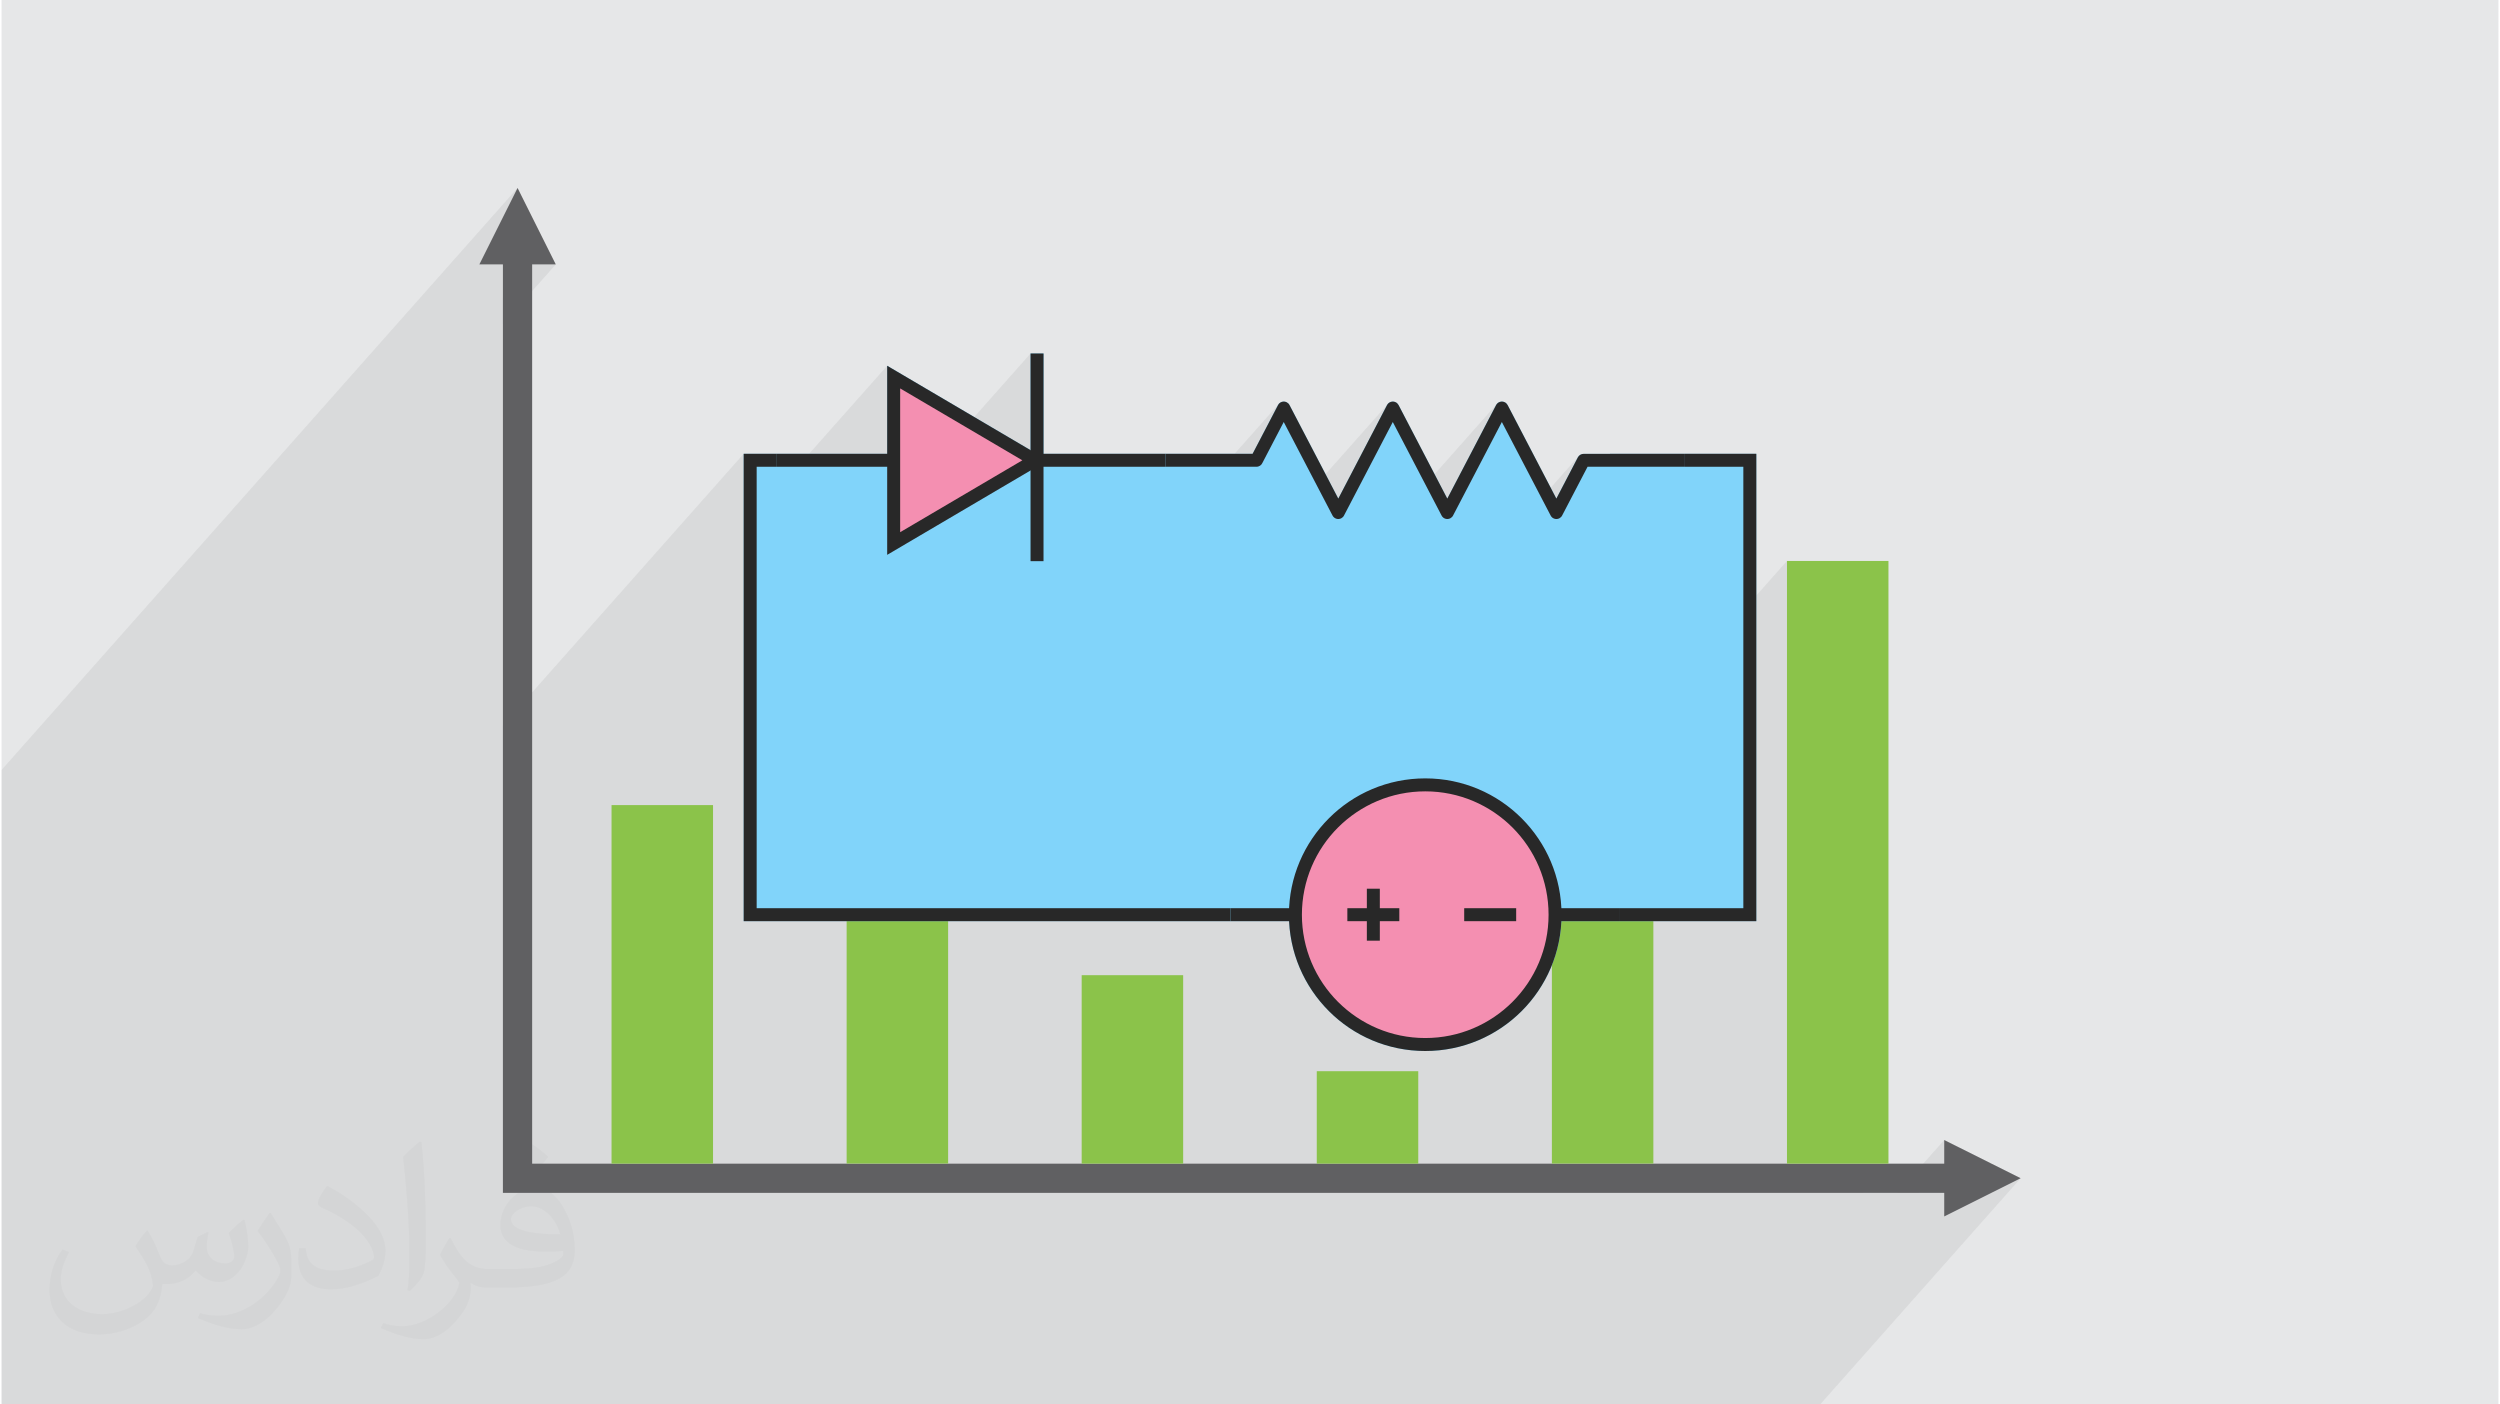 <?xml version="1.0" encoding="UTF-8"?>
<!DOCTYPE svg PUBLIC "-//W3C//DTD SVG 1.0//EN" "http://www.w3.org/TR/2001/REC-SVG-20010904/DTD/svg10.dtd">
<!-- Creator: CorelDRAW 2017 -->
<svg xmlns="http://www.w3.org/2000/svg" xml:space="preserve" width="356px" height="200px" version="1.0" shape-rendering="geometricPrecision" text-rendering="geometricPrecision" image-rendering="optimizeQuality" fill-rule="evenodd" clip-rule="evenodd"
viewBox="0 0 35600 20025"
 xmlns:xlink="http://www.w3.org/1999/xlink">
 <g id="Layer_x0020_1">
  <g id="_2456330344688">
   <polygon fill="#E6E7E8" points="0,0 35600,0 35600,20025 0,20025 "/>
   <path fill="#373435" fill-opacity="0.031" d="M2082 17547c68,104 112,203 155,312 32,64 49,183 199,183 44,0 107,-14 163,-45 63,-33 111,-83 136,-159l60 -202 146 -72 10 10c-20,77 -25,149 -25,206 0,170 146,234 262,234 68,0 129,-34 129,-95 0,-81 -34,-217 -78,-339 68,-68 136,-136 214,-191l12 6c34,144 53,287 53,381 0,93 -41,196 -75,264 -70,132 -194,238 -344,238 -114,0 -241,-58 -328,-163l-5 0c-82,101 -209,193 -412,193l-63 0c-10,134 -39,229 -83,314 -121,237 -480,404 -818,404 -470,0 -706,-272 -706,-633 0,-223 73,-431 185,-578l92 38c-70,134 -117,262 -117,385 0,338 275,499 592,499 294,0 658,-187 724,-404 -25,-237 -114,-348 -250,-565 41,-72 94,-144 160,-221l12 0 0 0 0 0zm5421 -1274c99,62 196,136 291,221 -53,74 -119,142 -201,202 -95,-77 -190,-143 -287,-213 66,-74 131,-146 197,-210l0 0 0 0zm51 926c-160,0 -291,105 -291,183 0,168 320,219 703,217 -48,-196 -216,-400 -412,-400zm-359 895c208,0 390,-6 529,-41 155,-39 286,-118 286,-171 0,-15 0,-31 -5,-46 -87,8 -187,8 -274,8 -282,0 -498,-64 -583,-222 -21,-44 -36,-93 -36,-149 0,-152 66,-303 182,-406 97,-85 204,-138 313,-138 197,0 354,158 464,408 60,136 101,293 101,491 0,132 -36,243 -118,326 -153,148 -435,204 -867,204l-196 0 0 0 -51 0c-107,0 -184,-19 -245,-66l-10 0c3,25 5,50 5,72 0,97 -32,221 -97,320 -192,287 -400,410 -580,410 -182,0 -405,-70 -606,-161l36 -70c65,27 155,46 279,46 325,0 752,-314 805,-619 -12,-25 -34,-58 -65,-93 -95,-113 -155,-208 -211,-307 48,-95 92,-171 133,-239l17 -2c139,282 265,445 546,445l44 0 0 0 204 0 0 0 0 0zm-1408 299c24,-130 26,-276 26,-413l0 -202c0,-377 -48,-926 -87,-1282 68,-75 163,-161 238,-219l22 6c51,450 63,972 63,1452 0,126 -5,250 -17,340 -7,114 -73,201 -214,332l-31 -14 0 0 0 0zm-1449 -596c7,177 94,318 398,318 189,0 349,-50 526,-135 32,-14 49,-33 49,-49 0,-111 -85,-258 -228,-392 -139,-126 -323,-237 -495,-311 -59,-25 -78,-52 -78,-77 0,-51 68,-158 124,-235l19 -2c197,103 417,256 580,427 148,157 240,316 240,489 0,128 -39,250 -102,361 -216,109 -446,192 -674,192 -277,0 -466,-130 -466,-436 0,-33 0,-84 12,-150l95 0 0 0 0 0zm-501 -503l172 278c63,103 122,215 122,392l0 227c0,183 -117,379 -306,573 -148,132 -279,188 -400,188 -180,0 -386,-56 -624,-159l27 -70c75,21 162,37 269,37 342,-2 692,-252 852,-557 19,-35 26,-68 26,-90 0,-36 -19,-75 -34,-110 -87,-165 -184,-315 -291,-453 56,-89 112,-174 173,-258l14 2z"/>
   <polygon fill="#373435" fill-opacity="0.078" points="26533,17008 26903,16591 25456,16591 25456,7998 25019,8491 25019,6470 24001,6470 22557,6471 22545,6472 22533,6474 22521,6478 22510,6484 22500,6491 22490,6499 22088,6954 21473,5775 21469,5769 21465,5764 21461,5758 21457,5753 21451,5748 21446,5744 21440,5740 21434,5736 21416,5729 21398,5726 21381,5726 21363,5730 21347,5737 21332,5747 21319,5760 20432,6761 19918,5775 19914,5769 19911,5764 19906,5758 19902,5753 19896,5748 19891,5744 19885,5740 19879,5736 19861,5729 19844,5726 19826,5726 19808,5730 19792,5737 19778,5747 19765,5760 19765,5760 18877,6761 18363,5775 18359,5769 18356,5764 18351,5758 18347,5753 18342,5748 18336,5744 18330,5740 18324,5736 18307,5729 18289,5726 18271,5726 18254,5730 18237,5737 18223,5747 18210,5760 18210,5760 17580,6470 16597,6470 14856,6470 14856,5040 14671,5040 14671,5040 13868,5946 12627,5215 12627,5215 11514,6470 11044,6470 10581,6470 10581,6470 7148,10342 7148,4620 7902,3770 7565,3770 7148,4241 7148,3770 6812,3770 7357,2680 0,10978 0,20025 25928,20025 28788,16799 27698,17344 27698,17008 27328,17008 27698,16591 27698,16254 27030,17008 "/>
   <g>
    <polygon fill="#606062" fill-rule="nonzero" points="7357,2680 7902,3770 7565,3770 7565,16591 27698,16591 27698,16254 28788,16799 27698,17344 27698,17008 7148,17008 7148,3770 6812,3770 "/>
    <g>
     <rect fill="#8BC34A" x="8697" y="11479" width="1447" height="5112"/>
     <rect fill="#8BC34A" x="12049" y="9523" width="1447" height="7067"/>
     <rect fill="#8BC34A" x="15400" y="13904" width="1447" height="2687"/>
     <rect fill="#8BC34A" x="18752" y="15273" width="1447" height="1318"/>
     <rect fill="#8BC34A" x="22104" y="9836" width="1447" height="6754"/>
     <rect fill="#8BC34A" x="25456" y="7998" width="1447" height="8593"/>
    </g>
    <g>
     <path fill="#81D4FA" fill-rule="nonzero" d="M16597 6470l1240 0 362 -695c24,-45 80,-62 125,-39 17,9 31,23 39,39l696 1334 695 -1334c24,-45 80,-62 125,-39 17,9 30,23 39,39l695 1334 696 -1334c24,-45 80,-62 124,-39 18,9 31,23 40,39l695 1334 307 -589c17,-31 49,-49 82,-49l1444 -1 1018 0 0 6664 -1944 0 -835 0c-23,500 -236,950 -567,1282 -352,352 -837,569 -1374,569 -537,0 -1023,-217 -1374,-569 -332,-332 -544,-782 -568,-1282l-835 0 -6941 0 0 -6664 463 0 1583 0 0 -1255 2044 1203 0 -1378 186 0 0 1430 1740 0z"/>
     <path fill="#282828" fill-rule="nonzero" d="M16597 6470l1240 0 363 -695c23,-45 79,-62 124,-39 17,9 31,23 39,39l696 1334 695 -1334c24,-45 80,-62 125,-39 17,9 30,23 39,39l695 1334 696 -1334c24,-45 80,-62 125,-39 17,9 30,23 39,39l695 1334 307 -589c17,-31 49,-49 82,-49l1444 -1 0 185 -1388 0 -363 696c-8,16 -22,29 -39,39 -45,23 -101,6 -124,-39l-696 -1334 -696 1334c-8,16 -22,29 -39,39 -45,23 -101,6 -124,-39l-696 -1334 -696 1334c-8,16 -21,29 -39,39 -45,23 -100,6 -124,-39l-696 -1334 -303 581c-14,34 -47,57 -86,57l-1295 0 0 -185z"/>
     <path fill="#F48FB1" fill-rule="nonzero" d="M18448 13042c0,-1023 829,-1852 1851,-1852 1022,0 1851,829 1851,1852 0,1022 -829,1851 -1851,1851 -1022,0 -1851,-829 -1851,-1851z"/>
     <path fill="#282828" fill-rule="nonzero" d="M18355 13042c0,-537 218,-1023 570,-1375 351,-352 837,-569 1374,-569 537,0 1022,217 1374,569 352,352 569,838 569,1375 0,536 -217,1022 -569,1374 -352,352 -837,569 -1374,569 -537,0 -1023,-217 -1374,-569 -352,-352 -570,-838 -570,-1374zm700 -1244c-318,318 -515,758 -515,1244 0,485 197,925 515,1243 319,318 758,515 1244,515 485,0 925,-197 1243,-515 318,-318 515,-758 515,-1243 0,-486 -197,-926 -515,-1244 -318,-318 -758,-515 -1243,-515 -486,0 -925,197 -1244,515z"/>
     <polygon fill="#282828" fill-rule="nonzero" points="17522,12949 18448,12949 18448,13134 17522,13134 "/>
     <polygon fill="#282828" fill-rule="nonzero" points="22150,12949 23075,12949 23075,13134 22150,13134 "/>
     <polygon fill="#282828" fill-rule="nonzero" points="20854,12949 21595,12949 21595,13134 20854,13134 "/>
     <polygon fill="#282828" fill-rule="nonzero" points="19466,13412 19466,12671 19651,12671 19651,13412 "/>
     <polygon fill="#282828" fill-rule="nonzero" points="19188,12949 19929,12949 19929,13134 19188,13134 "/>
     <polygon fill="#282828" fill-rule="nonzero" points="11044,6470 12720,6470 12720,6655 11044,6655 "/>
     <polygon fill="#282828" fill-rule="nonzero" points="14856,5040 14856,8001 14671,8001 14671,5040 "/>
     <polygon fill="#282828" fill-rule="nonzero" points="14735,6470 16597,6470 16597,6655 14735,6655 "/>
     <polygon fill="#F48FB1" fill-rule="nonzero" points="12720,5376 12720,7749 14735,6563 "/>
     <path fill="#282828" fill-rule="nonzero" d="M12812 5538l0 2050 1742 -1025 -1742 -1025zm-185 2211l0 -2534 2290 1348 -2290 1348 0 -162z"/>
     <polygon fill="#282828" fill-rule="nonzero" points="24001,6470 25019,6470 25019,13134 23075,13134 23075,12949 24834,12949 24834,6655 24001,6655 "/>
     <polygon fill="#282828" fill-rule="nonzero" points="17522,13134 10581,13134 10581,6470 11044,6470 11044,6655 10766,6655 10766,12949 17522,12949 "/>
    </g>
   </g>
  </g>
 </g>
</svg>
